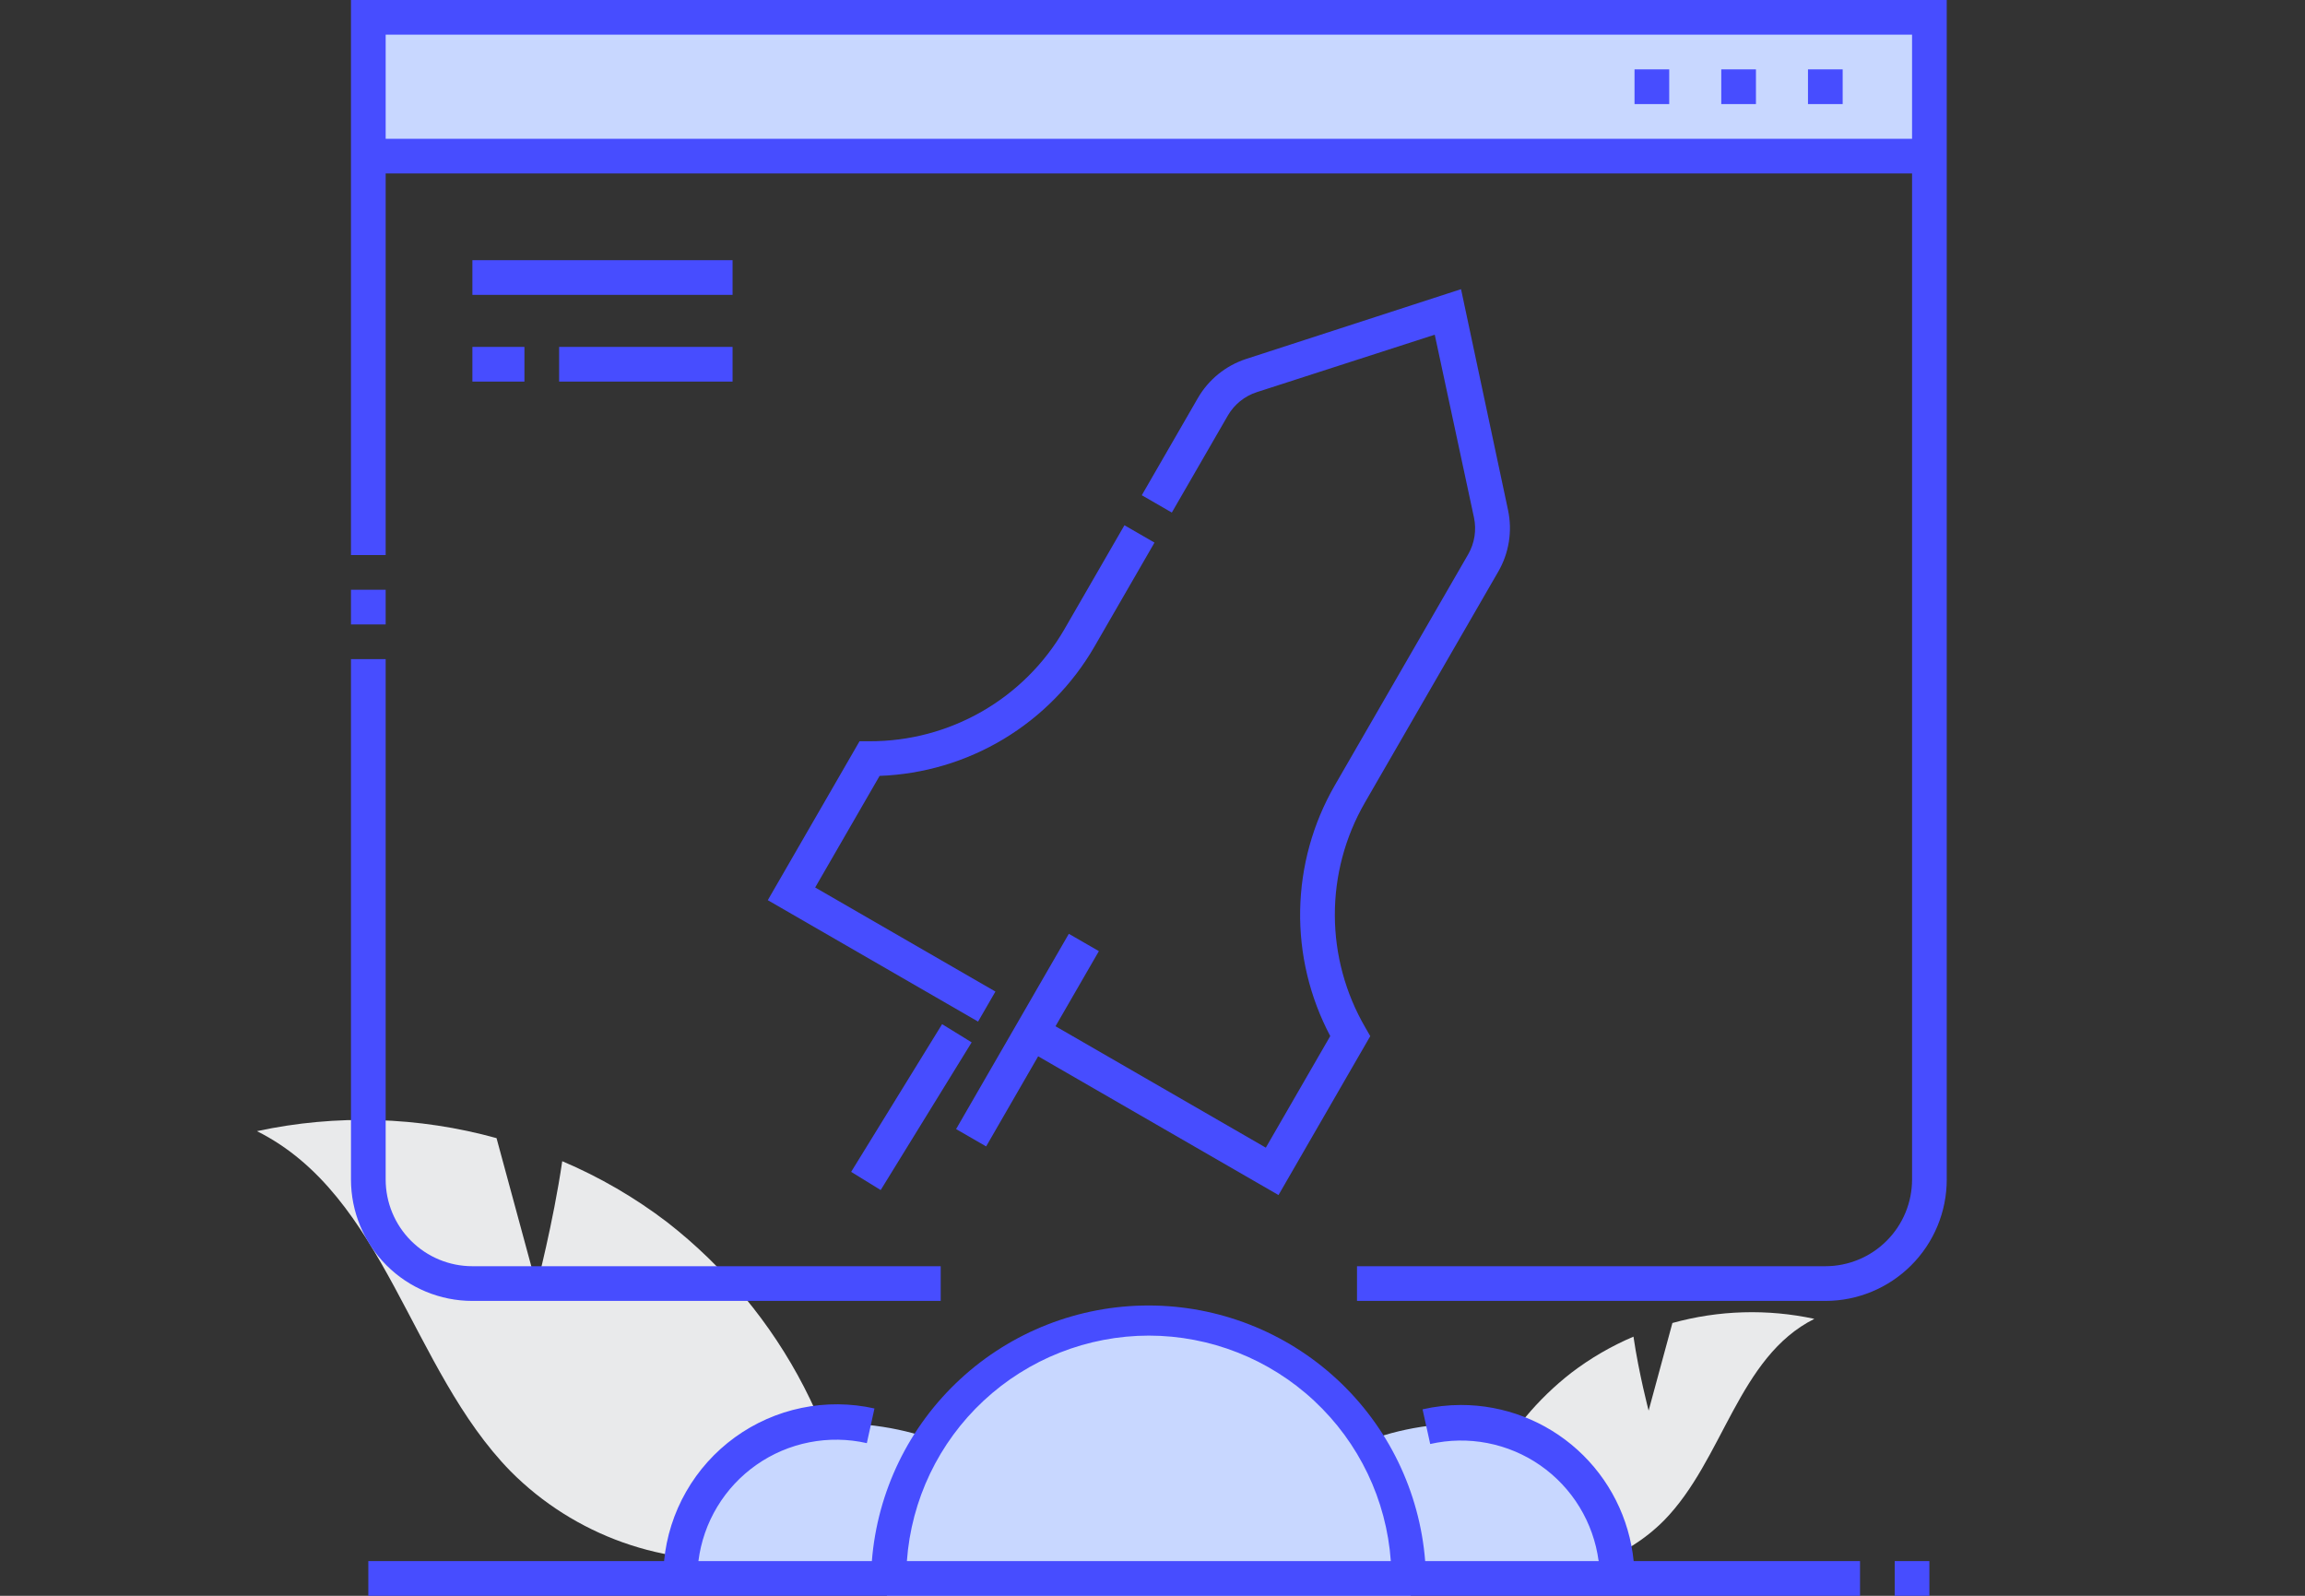 <svg width="104" height="72" viewBox="0 0 104 72" fill="none" xmlns="http://www.w3.org/2000/svg">
<rect x="0" y="0" width="104" height="72" fill="#333333" stroke="none"/>
<path d="M74.385 63.645L75.458 59.692C77.546 59.113 79.745 59.049 81.863 59.505C78.422 61.225 77.766 65.859 75.08 68.6C74.236 69.449 73.21 70.098 72.079 70.5C70.947 70.901 69.739 71.046 68.543 70.921L65.775 71.864C65.854 69.941 66.353 68.058 67.237 66.345C68.121 64.631 69.369 63.128 70.895 61.94C71.758 61.281 72.701 60.733 73.701 60.308C73.943 61.964 74.385 63.645 74.385 63.645Z" fill="#E9EAEB"/>
<path d="M24.214 58.024L22.403 51.351C18.879 50.375 15.168 50.267 11.593 51.036C17.401 53.94 18.508 61.76 23.041 66.386C24.466 67.819 26.197 68.914 28.107 69.593C30.017 70.271 32.056 70.514 34.074 70.304L38.746 71.896C38.612 68.65 37.769 65.472 36.277 62.58C34.785 59.688 32.679 57.152 30.104 55.145C28.648 54.034 27.057 53.108 25.368 52.392C24.959 55.185 24.214 58.024 24.214 58.024Z" fill="#E9EAEB"/>
<path d="M55.782 2.776C56.079 2.776 56.32 2.537 56.32 2.242C56.32 1.948 56.079 1.709 55.782 1.709C55.484 1.709 55.243 1.948 55.243 2.242C55.243 2.537 55.484 2.776 55.782 2.776Z" fill="white"/>
<path d="M72.541 69.045C72.541 71.122 70.517 71.731 66.362 71.731C62.208 71.731 58.84 70.047 58.84 67.97C58.84 65.893 62.208 64.209 66.362 64.209C70.517 64.209 72.541 66.968 72.541 69.045Z" fill="#C8D7FF"/>
<path d="M30.881 69.851C30.881 71.928 33.443 71.731 37.597 71.731C41.752 71.731 45.119 70.047 45.119 67.97C45.119 65.893 41.752 64.209 37.597 64.209C33.443 64.209 30.881 67.773 30.881 69.851Z" fill="#C8D7FF"/>
<path d="M48.075 59.91H55.866L62.045 65.015L63.657 72H40.015L41.895 65.015L48.075 59.91Z" fill="#C8D7FF"/>
<path d="M16.373 0.537H87.299V7.522H16.373V0.537Z" fill="#C8D7FF"/>
<path d="M75.314 3.13H73.749V4.696H75.314V3.13Z" fill="#474DFF"/>
<path d="M79.227 3.13H77.662V4.696H79.227V3.13Z" fill="#474DFF"/>
<path d="M83.14 3.13H81.575V4.696H83.14V3.13Z" fill="#474DFF"/>
<path d="M17.401 26.609H15.836V28.174H17.401V26.609Z" fill="#474DFF"/>
<path d="M21.314 58.696H42.444V57.13H21.314C20.276 57.13 19.281 56.718 18.547 55.984C17.813 55.251 17.401 54.255 17.401 53.217V29.739H15.836V53.217C15.836 54.67 16.413 56.064 17.44 57.091C18.468 58.118 19.861 58.696 21.314 58.696Z" fill="#474DFF"/>
<path d="M15.836 0V25.044H17.401V7.826H86.271V53.217C86.271 54.255 85.858 55.251 85.124 55.984C84.391 56.718 83.395 57.13 82.358 57.13H61.227V58.696H82.358C83.811 58.696 85.204 58.118 86.231 57.091C87.259 56.064 87.836 54.67 87.836 53.217V0H15.836ZM17.401 6.261V1.565H86.271V6.261H17.401Z" fill="#474DFF"/>
<path d="M33.053 11.739H21.314V13.304H33.053V11.739Z" fill="#474DFF"/>
<path d="M33.053 15.652H25.227V17.217H33.053V15.652Z" fill="#474DFF"/>
<path d="M42.507 46.209L38.403 52.873L39.736 53.694L43.84 47.03L42.507 46.209Z" fill="#474DFF"/>
<path d="M23.662 15.652H21.314V17.217H23.662V15.652Z" fill="#474DFF"/>
<path d="M65.923 63.391C65.338 63.391 64.755 63.457 64.185 63.587L64.53 65.152C65.379 64.959 66.259 64.944 67.114 65.11C67.969 65.276 68.781 65.618 69.496 66.115C70.211 66.613 70.815 67.254 71.268 67.997C71.721 68.741 72.015 69.571 72.129 70.435H64.303C64.054 67.295 62.631 64.364 60.318 62.227C58.004 60.089 54.97 58.902 51.82 58.902C48.67 58.902 45.636 60.089 43.323 62.227C41.009 64.364 39.586 67.295 39.338 70.435H31.512C31.621 69.568 31.91 68.733 32.362 67.985C32.813 67.237 33.416 66.591 34.132 66.09C34.847 65.589 35.66 65.243 36.518 65.075C37.375 64.906 38.258 64.919 39.111 65.113L39.455 63.548C38.373 63.306 37.251 63.298 36.165 63.523C35.08 63.748 34.054 64.201 33.156 64.852C32.259 65.503 31.51 66.337 30.959 67.3C30.408 68.262 30.068 69.331 29.962 70.435H16.618V72H83.923V70.435H73.71C73.516 68.504 72.612 66.715 71.173 65.413C69.734 64.112 67.863 63.391 65.923 63.391ZM51.836 60.261C54.604 60.264 57.269 61.314 59.294 63.202C61.32 65.089 62.556 67.673 62.753 70.435H40.918C41.116 67.673 42.352 65.089 44.377 63.202C46.403 61.314 49.067 60.264 51.836 60.261Z" fill="#474DFF"/>
<path d="M48.018 28.403C47.127 29.941 45.845 31.217 44.303 32.102C42.761 32.987 41.012 33.45 39.234 33.444L38.782 33.444L34.642 40.615L44.13 46.093L44.913 44.738L36.78 40.042L39.687 35.007C41.662 34.935 43.587 34.363 45.281 33.345C46.975 32.327 48.383 30.896 49.374 29.186L52.09 24.482L50.734 23.699L48.018 28.403Z" fill="#474DFF"/>
<path d="M68.043 23.02L65.921 13.047L56.223 16.196C55.303 16.496 54.527 17.127 54.044 17.965L51.517 22.344L52.872 23.126L55.4 18.748C55.69 18.248 56.154 17.873 56.704 17.694L64.735 15.101L66.505 23.352C66.625 23.918 66.532 24.508 66.244 25.009L60.218 35.446C59.232 37.159 58.697 39.094 58.662 41.071C58.627 43.047 59.095 44.999 60.02 46.746L57.113 51.781L47.624 46.303L49.581 42.914L48.225 42.132L43.138 50.943L44.494 51.725L46.841 47.659L57.685 53.919L61.825 46.749L61.6 46.357C60.706 44.82 60.232 43.075 60.227 41.296C60.223 39.518 60.687 37.77 61.573 36.229L67.6 25.792C68.085 24.954 68.243 23.967 68.043 23.02Z" fill="#474DFF"/>
<path d="M87.053 70.435H85.488V72H87.053V70.435Z" fill="#474DFF"/>
</svg>
